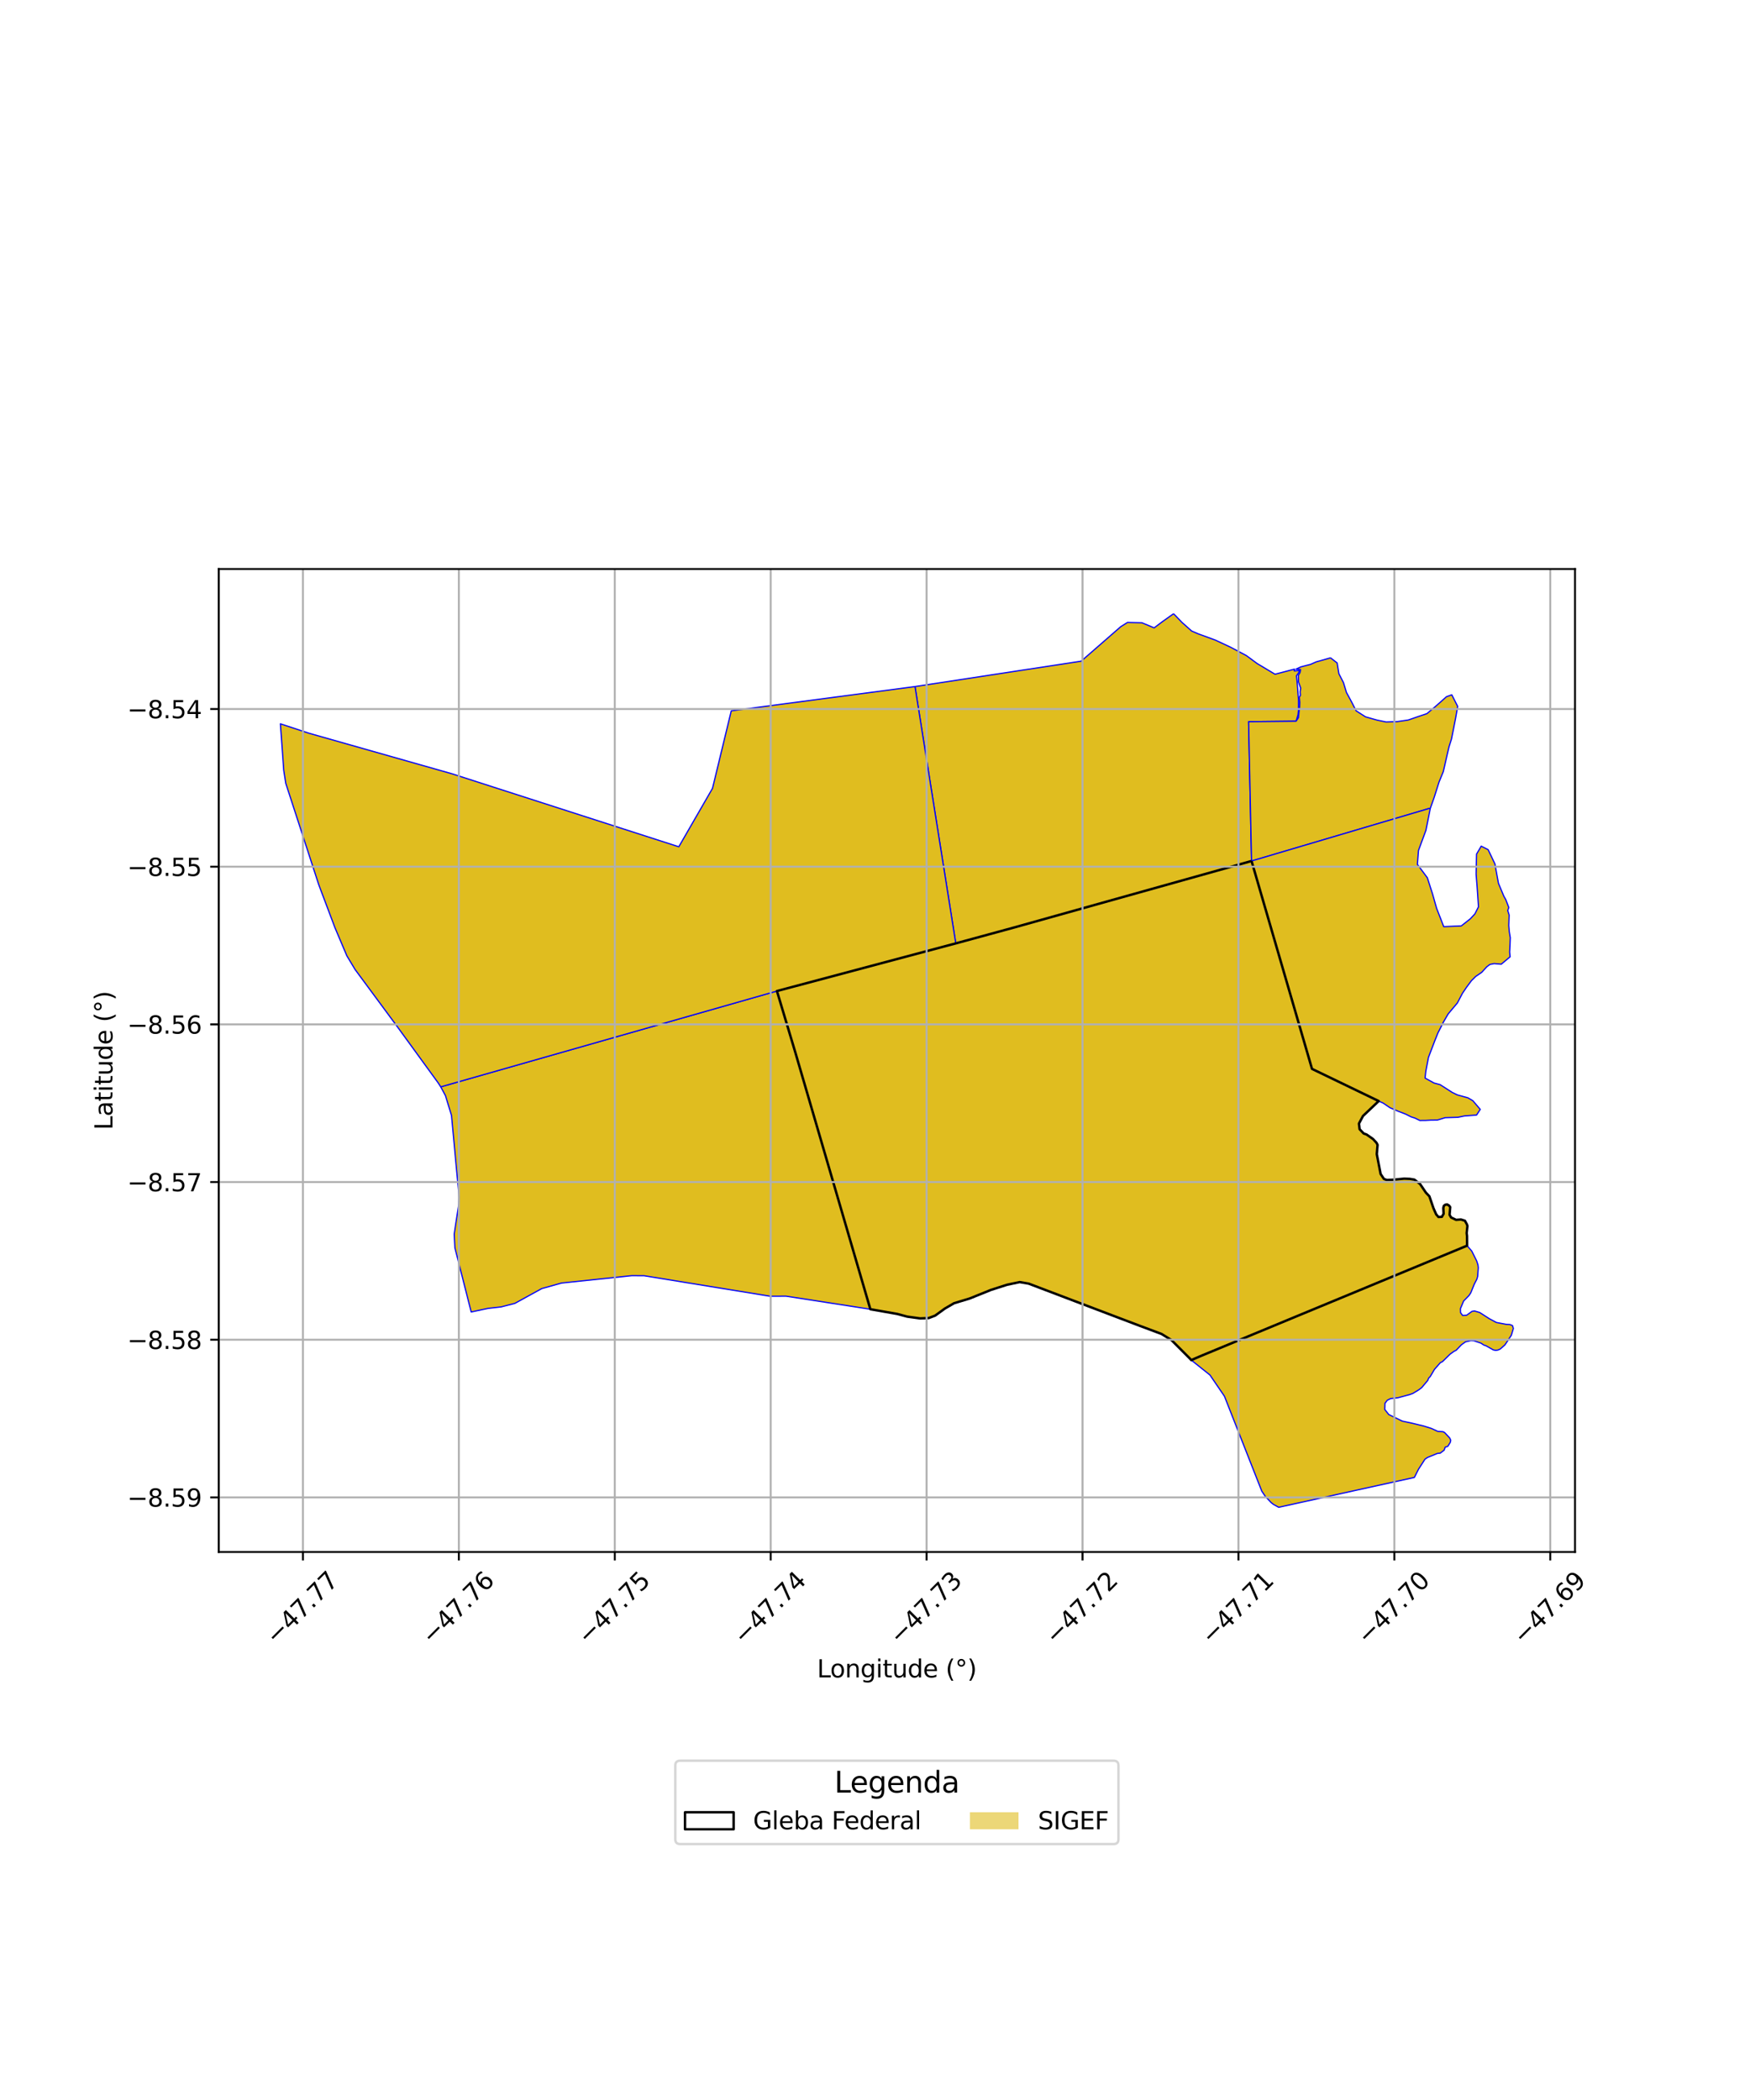 <?xml version="1.0" encoding="utf-8" standalone="no"?>
<!DOCTYPE svg PUBLIC "-//W3C//DTD SVG 1.1//EN"
  "http://www.w3.org/Graphics/SVG/1.1/DTD/svg11.dtd">
<svg xmlns:xlink="http://www.w3.org/1999/xlink" width="720pt" height="864pt" viewBox="0 0 720 864" xmlns="http://www.w3.org/2000/svg" version="1.1">
 <defs>
  <style type="text/css">*{stroke-linejoin: round; stroke-linecap: butt}</style>
 </defs>
 <g id="figure_1">
  <g id="patch_1">
   <path d="M 0 864 
L 720 864 
L 720 0 
L 0 0 
z
" style="fill: #ffffff"/>
  </g>
  <g id="axes_1">
   <g id="patch_2">
    <path d="M 90 638.525 
L 648 638.525 
L 648 234.115 
L 90 234.115 
z
" style="fill: #ffffff"/>
   </g>
   <g id="PatchCollection_1">
    <path d="M 514.921 354.244 
L 539.797 439.774 
L 567.243 453.013 
L 560.784 459.138 
L 559.11 462.272 
L 559.376 464.574 
L 561.073 466.362 
L 562.207 466.742 
L 564.901 468.626 
L 566.321 470.165 
L 566.777 471.033 
L 566.448 474.829 
L 568.025 483.003 
L 569.371 485.026 
L 570.505 485.464 
L 572.788 485.398 
L 577.748 484.935 
L 580.061 485.026 
L 581.913 485.332 
L 584.248 487.123 
L 586.644 490.669 
L 588.089 492.19 
L 589.781 497.123 
L 590.886 499.618 
L 591.821 500.702 
L 593.229 500.631 
L 593.94 499.387 
L 593.829 496.985 
L 594.034 496.129 
L 594.594 495.679 
L 595.384 495.532 
L 596.195 496.019 
L 596.659 496.635 
L 596.4 499.814 
L 597.016 500.89 
L 599.072 501.877 
L 601.087 501.733 
L 602.695 502.235 
L 603.542 503.749 
L 603.735 504.421 
L 603.43 507.345 
L 603.57 508.478 
L 603.604 512.498 
L 494.476 557.712 
L 490.116 559.586 
L 489.555 558.948 
L 481.978 551.355 
L 477.904 548.837 
L 468.778 545.421 
L 417.874 435.212 
L 417.238 381.594 
L 514.921 354.244 
" clip-path="url(#p3d7a669d57)" style="fill: #e0bd1f; stroke: #0000ff; stroke-width: 0.5"/>
    <path d="M 319.652 407.738 
L 327.269 433.159 
L 358.088 538.654 
L 323.406 533.284 
L 316.783 533.302 
L 265.006 524.878 
L 259.916 524.848 
L 231.062 527.877 
L 222.907 530.162 
L 211.822 536.249 
L 206.177 537.704 
L 200.859 538.296 
L 193.86 539.788 
L 187.151 513.36 
L 186.863 507.779 
L 188.7 495.701 
L 188.901 492.731 
L 185.76 458.925 
L 183.267 450.772 
L 181.333 447.165 
L 319.652 407.738 
" clip-path="url(#p3d7a669d57)" style="fill: #e0bd1f; stroke: #0000ff; stroke-width: 0.5"/>
    <path d="M 482.843 252.497 
L 486.32 256.092 
L 490.282 259.615 
L 492.859 260.731 
L 500.063 263.367 
L 506.222 266.241 
L 512.788 269.726 
L 517.255 273.017 
L 524.584 277.394 
L 532.615 275.296 
L 532.49 276.053 
L 534.11 275.938 
L 534.767 275.743 
L 534.301 276.738 
L 533.392 278.057 
L 533.72 281.225 
L 534.222 287.688 
L 534.235 292.172 
L 534.035 294.069 
L 533.244 296.727 
L 513.711 296.943 
L 514.921 354.244 
L 417.238 381.594 
L 393.234 388.135 
L 376.448 282.472 
L 444.819 272.027 
L 461.133 257.81 
L 463.878 256.089 
L 469.807 256.22 
L 474.851 258.312 
L 478.374 255.673 
L 482.843 252.497 
" clip-path="url(#p3d7a669d57)" style="fill: #e0bd1f; stroke: #0000ff; stroke-width: 0.5"/>
    <path d="M 547.417 270.652 
L 550.144 272.763 
L 550.858 277.194 
L 552.722 280.804 
L 553.974 284.906 
L 556.102 288.827 
L 557.943 292.442 
L 561.818 294.931 
L 566.59 296.278 
L 570.278 297.047 
L 574.87 296.898 
L 579.391 296.229 
L 583.744 294.728 
L 587.074 293.606 
L 590.392 290.822 
L 592.624 288.874 
L 595.082 286.667 
L 597.304 285.865 
L 599.727 290.63 
L 598.874 295.524 
L 597.182 304.082 
L 596.161 307.268 
L 594.999 312.312 
L 593.819 317.464 
L 592.058 321.766 
L 590.11 327.928 
L 588.456 332.623 
L 587.907 332.652 
L 514.921 354.244 
L 513.711 296.943 
L 533.244 296.727 
L 534.247 295.208 
L 534.43 293.027 
L 534.681 291.206 
L 534.763 288.953 
L 534.565 286.889 
L 535.027 286.087 
L 534.905 284.66 
L 535.141 283.116 
L 534.211 280.528 
L 534.195 278.982 
L 534.166 277.864 
L 534.889 276.671 
L 535.082 275.466 
L 533.205 275.296 
L 535.168 274.387 
L 539.207 273.334 
L 541.504 272.317 
L 547.417 270.652 
" clip-path="url(#p3d7a669d57)" style="fill: #e0bd1f; stroke: #0000ff; stroke-width: 0.5"/>
    <path d="M 603.604 512.498 
L 605.541 514.752 
L 607.557 518.803 
L 608.074 520.435 
L 608.203 521.584 
L 607.946 525.166 
L 607.626 526.282 
L 606.548 528.375 
L 605.135 531.87 
L 604.396 533.006 
L 602.186 535.265 
L 600.866 538.39 
L 600.906 540.057 
L 601.767 541.23 
L 603.408 541.123 
L 605.614 539.536 
L 606.642 539.365 
L 608.773 539.993 
L 612.778 542.564 
L 615.653 544.106 
L 619.705 544.864 
L 621.224 544.955 
L 622.281 545.374 
L 622.636 546.569 
L 621.804 549.374 
L 619.189 553.308 
L 617.258 555.022 
L 616.308 555.446 
L 615.394 555.581 
L 614.418 555.403 
L 611.35 553.674 
L 610.455 553.379 
L 609.34 552.628 
L 606.45 551.646 
L 605.24 551.55 
L 602.967 552.065 
L 601.265 553.285 
L 599.115 555.536 
L 598.252 555.961 
L 596.636 557.111 
L 593.491 560.196 
L 592.579 560.667 
L 590.164 563.424 
L 588.419 566.384 
L 587.788 566.993 
L 587.413 567.946 
L 584.963 570.868 
L 583.857 571.739 
L 581.326 573.279 
L 580.131 573.73 
L 575.228 575.063 
L 572.152 575.417 
L 570.774 576.101 
L 569.816 577.345 
L 569.744 579.908 
L 571.385 581.99 
L 576.945 584.687 
L 581.09 585.57 
L 585.695 586.692 
L 588.955 587.705 
L 591.529 588.907 
L 593.72 589.056 
L 594.355 589.391 
L 596.481 591.662 
L 596.87 592.568 
L 596.701 593.4 
L 595.674 595.062 
L 594.584 595.414 
L 594.16 596.637 
L 592.565 597.861 
L 591.376 597.984 
L 587.312 599.648 
L 586.271 600.358 
L 583.619 604.477 
L 581.909 607.864 
L 526.097 620.143 
L 523.958 618.97 
L 522.989 618.213 
L 520.553 615.634 
L 519.129 613.484 
L 503.765 574.446 
L 497.815 565.727 
L 490.116 559.586 
L 494.476 557.712 
L 603.604 512.498 
" clip-path="url(#p3d7a669d57)" style="fill: #e0bd1f; stroke: #0000ff; stroke-width: 0.5"/>
    <path d="M 376.448 282.472 
L 393.234 388.135 
L 319.652 407.738 
L 181.333 447.165 
L 180.275 445.535 
L 163.419 422.351 
L 146.112 398.915 
L 142.709 393.258 
L 137.805 381.682 
L 131.165 364.053 
L 117.57 322.288 
L 116.731 316.865 
L 115.364 297.794 
L 127.046 301.648 
L 186.085 318.391 
L 279.278 348.385 
L 293.145 324.343 
L 300.866 292.449 
L 376.448 282.472 
" clip-path="url(#p3d7a669d57)" style="fill: #e0bd1f; stroke: #0000ff; stroke-width: 0.5"/>
    <path d="M 417.238 381.594 
L 417.874 435.212 
L 468.778 545.421 
L 423.229 528.124 
L 419.523 527.49 
L 414.327 528.587 
L 407.728 530.698 
L 398.915 534.253 
L 392.533 536.18 
L 388.768 538.367 
L 384.742 541.282 
L 382.085 542.293 
L 378.569 542.43 
L 373.238 541.696 
L 369.194 540.606 
L 358.088 538.654 
L 327.269 433.159 
L 319.652 407.738 
L 393.234 388.135 
L 417.238 381.594 
" clip-path="url(#p3d7a669d57)" style="fill: #e0bd1f; stroke: #0000ff; stroke-width: 0.5"/>
    <path d="M 514.921 354.244 
L 539.797 439.774 
L 567.243 453.013 
L 560.784 459.138 
L 559.11 462.272 
L 559.376 464.574 
L 561.073 466.362 
L 562.207 466.742 
L 564.901 468.626 
L 566.321 470.165 
L 566.777 471.033 
L 566.448 474.829 
L 568.025 483.003 
L 569.371 485.026 
L 570.505 485.464 
L 572.788 485.398 
L 577.748 484.935 
L 580.061 485.026 
L 581.913 485.332 
L 584.248 487.123 
L 586.644 490.669 
L 588.089 492.19 
L 589.781 497.123 
L 590.886 499.618 
L 591.821 500.702 
L 593.229 500.631 
L 593.94 499.387 
L 593.829 496.985 
L 594.034 496.129 
L 594.594 495.679 
L 595.384 495.532 
L 596.195 496.019 
L 596.659 496.635 
L 596.4 499.814 
L 597.016 500.89 
L 599.072 501.877 
L 601.087 501.733 
L 602.695 502.235 
L 603.542 503.749 
L 603.735 504.421 
L 603.43 507.345 
L 603.57 508.478 
L 603.604 512.498 
L 494.476 557.712 
L 490.116 559.586 
L 489.555 558.948 
L 481.978 551.355 
L 477.904 548.837 
L 468.778 545.421 
L 423.229 528.124 
L 419.523 527.49 
L 414.327 528.587 
L 407.728 530.698 
L 398.915 534.253 
L 392.533 536.18 
L 388.768 538.367 
L 384.742 541.282 
L 382.085 542.293 
L 378.569 542.43 
L 373.238 541.696 
L 369.194 540.606 
L 358.088 538.654 
L 327.269 433.159 
L 319.652 407.738 
L 393.234 388.135 
L 417.238 381.594 
L 514.921 354.244 
" clip-path="url(#p3d7a669d57)" style="fill: #e0bd1f; stroke: #0000ff; stroke-width: 0.5"/>
    <path d="M 588.456 332.623 
L 586.678 341.584 
L 583.607 349.897 
L 583.164 355.642 
L 587.25 361.132 
L 589.384 367.787 
L 591.065 373.712 
L 594.003 381.257 
L 601.214 380.943 
L 604.897 378.049 
L 606.806 376.017 
L 608.283 373.105 
L 607.736 365.066 
L 607.312 359.637 
L 607.499 351.391 
L 609.416 348.138 
L 612.271 349.581 
L 615.038 355.416 
L 616.515 363.435 
L 618.728 368.724 
L 619.52 370.122 
L 620.767 373.378 
L 620.323 374.615 
L 620.909 376.491 
L 620.753 380.756 
L 620.965 383.259 
L 621.383 385.785 
L 621.269 388.935 
L 621.116 391.726 
L 621.316 393.647 
L 617.649 396.711 
L 614.733 396.453 
L 612.96 396.819 
L 611.695 397.777 
L 609.637 400.037 
L 607.139 401.749 
L 605.386 403.484 
L 603.345 406.229 
L 601.702 408.658 
L 599.607 412.649 
L 595.842 417.122 
L 593.946 420.371 
L 591.576 425.045 
L 590.329 428.172 
L 588.483 433.01 
L 587.707 435.057 
L 586.622 440.804 
L 586.323 443.555 
L 590.017 445.593 
L 592.494 446.246 
L 597.469 449.44 
L 599.591 450.482 
L 603.942 451.668 
L 605.979 452.871 
L 609.019 456.43 
L 607.508 458.764 
L 602.502 459.148 
L 599.846 459.687 
L 596.888 459.779 
L 594.586 459.849 
L 591.35 460.836 
L 588.728 460.858 
L 586.506 460.988 
L 584.167 461.007 
L 582.151 460.015 
L 580.567 459.512 
L 578.297 458.368 
L 575.077 457.131 
L 571.898 455.762 
L 569.049 453.841 
L 567.243 453.013 
L 539.797 439.774 
L 514.921 354.244 
L 587.907 332.652 
L 588.456 332.623 
" clip-path="url(#p3d7a669d57)" style="fill: #e0bd1f; stroke: #0000ff; stroke-width: 0.5"/>
   </g>
   <g id="PatchCollection_2">
    <path d="M 514.921 354.244 
L 539.797 439.774 
L 567.243 453.013 
L 560.784 459.138 
L 559.11 462.272 
L 559.376 464.574 
L 561.073 466.362 
L 562.207 466.742 
L 564.901 468.626 
L 566.321 470.165 
L 566.777 471.033 
L 566.448 474.829 
L 568.025 483.003 
L 569.371 485.026 
L 570.505 485.464 
L 572.788 485.398 
L 577.748 484.935 
L 580.061 485.026 
L 581.913 485.332 
L 584.248 487.123 
L 586.644 490.669 
L 588.089 492.19 
L 589.781 497.123 
L 590.886 499.618 
L 591.821 500.702 
L 593.229 500.631 
L 593.94 499.387 
L 593.829 496.985 
L 594.034 496.129 
L 594.594 495.679 
L 595.384 495.532 
L 596.195 496.019 
L 596.659 496.635 
L 596.4 499.814 
L 597.016 500.89 
L 599.072 501.877 
L 601.087 501.733 
L 602.695 502.235 
L 603.542 503.749 
L 603.735 504.421 
L 603.43 507.345 
L 603.57 508.478 
L 603.604 512.498 
L 494.476 557.712 
L 490.116 559.586 
L 489.555 558.948 
L 481.978 551.355 
L 477.904 548.837 
L 468.778 545.421 
L 423.229 528.124 
L 419.523 527.49 
L 414.327 528.587 
L 407.728 530.698 
L 398.915 534.253 
L 392.533 536.18 
L 388.768 538.367 
L 384.742 541.282 
L 382.085 542.293 
L 378.569 542.43 
L 373.238 541.696 
L 369.194 540.606 
L 358.088 538.654 
L 327.269 433.159 
L 319.652 407.738 
L 393.234 388.135 
L 417.238 381.594 
L 514.921 354.244 
" clip-path="url(#p3d7a669d57)" style="fill: none; stroke: #000000"/>
   </g>
   <g id="matplotlib.axis_1">
    <g id="xtick_1">
     <g id="line2d_1">
      <path d="M 124.642 638.525 
L 124.642 234.115 
" clip-path="url(#p3d7a669d57)" style="fill: none; stroke: #b0b0b0; stroke-width: 0.8; stroke-linecap: square"/>
     </g>
     <g id="line2d_2">
      <defs>
       <path id="m58a2850eb3" d="M 0 0 
L 0 3.5 
" style="stroke: #000000; stroke-width: 0.8"/>
      </defs>
      <g>
       <use xlink:href="#m58a2850eb3" x="124.642" y="638.525" style="stroke: #000000; stroke-width: 0.8"/>
      </g>
     </g>
     <g id="text_1">
      <!-- −47.77 -->
      <g transform="translate(113.509 677.066) rotate(-45) scale(0.1 -0.1)">
       <defs>
        <path id="DejaVuSans-2212" d="M 678 2272 
L 4684 2272 
L 4684 1741 
L 678 1741 
L 678 2272 
z
" transform="scale(0.016)"/>
        <path id="DejaVuSans-34" d="M 2419 4116 
L 825 1625 
L 2419 1625 
L 2419 4116 
z
M 2253 4666 
L 3047 4666 
L 3047 1625 
L 3713 1625 
L 3713 1100 
L 3047 1100 
L 3047 0 
L 2419 0 
L 2419 1100 
L 313 1100 
L 313 1709 
L 2253 4666 
z
" transform="scale(0.016)"/>
        <path id="DejaVuSans-37" d="M 525 4666 
L 3525 4666 
L 3525 4397 
L 1831 0 
L 1172 0 
L 2766 4134 
L 525 4134 
L 525 4666 
z
" transform="scale(0.016)"/>
        <path id="DejaVuSans-2e" d="M 684 794 
L 1344 794 
L 1344 0 
L 684 0 
L 684 794 
z
" transform="scale(0.016)"/>
       </defs>
       <use xlink:href="#DejaVuSans-2212"/>
       <use xlink:href="#DejaVuSans-34" transform="translate(83.789 0)"/>
       <use xlink:href="#DejaVuSans-37" transform="translate(147.412 0)"/>
       <use xlink:href="#DejaVuSans-2e" transform="translate(211.035 0)"/>
       <use xlink:href="#DejaVuSans-37" transform="translate(242.822 0)"/>
       <use xlink:href="#DejaVuSans-37" transform="translate(306.445 0)"/>
      </g>
     </g>
    </g>
    <g id="xtick_2">
     <g id="line2d_3">
      <path d="M 188.79 638.525 
L 188.79 234.115 
" clip-path="url(#p3d7a669d57)" style="fill: none; stroke: #b0b0b0; stroke-width: 0.8; stroke-linecap: square"/>
     </g>
     <g id="line2d_4">
      <g>
       <use xlink:href="#m58a2850eb3" x="188.79" y="638.525" style="stroke: #000000; stroke-width: 0.8"/>
      </g>
     </g>
     <g id="text_2">
      <!-- −47.76 -->
      <g transform="translate(177.657 677.066) rotate(-45) scale(0.1 -0.1)">
       <defs>
        <path id="DejaVuSans-36" d="M 2113 2584 
Q 1688 2584 1439 2293 
Q 1191 2003 1191 1497 
Q 1191 994 1439 701 
Q 1688 409 2113 409 
Q 2538 409 2786 701 
Q 3034 994 3034 1497 
Q 3034 2003 2786 2293 
Q 2538 2584 2113 2584 
z
M 3366 4563 
L 3366 3988 
Q 3128 4100 2886 4159 
Q 2644 4219 2406 4219 
Q 1781 4219 1451 3797 
Q 1122 3375 1075 2522 
Q 1259 2794 1537 2939 
Q 1816 3084 2150 3084 
Q 2853 3084 3261 2657 
Q 3669 2231 3669 1497 
Q 3669 778 3244 343 
Q 2819 -91 2113 -91 
Q 1303 -91 875 529 
Q 447 1150 447 2328 
Q 447 3434 972 4092 
Q 1497 4750 2381 4750 
Q 2619 4750 2861 4703 
Q 3103 4656 3366 4563 
z
" transform="scale(0.016)"/>
       </defs>
       <use xlink:href="#DejaVuSans-2212"/>
       <use xlink:href="#DejaVuSans-34" transform="translate(83.789 0)"/>
       <use xlink:href="#DejaVuSans-37" transform="translate(147.412 0)"/>
       <use xlink:href="#DejaVuSans-2e" transform="translate(211.035 0)"/>
       <use xlink:href="#DejaVuSans-37" transform="translate(242.822 0)"/>
       <use xlink:href="#DejaVuSans-36" transform="translate(306.445 0)"/>
      </g>
     </g>
    </g>
    <g id="xtick_3">
     <g id="line2d_5">
      <path d="M 252.938 638.525 
L 252.938 234.115 
" clip-path="url(#p3d7a669d57)" style="fill: none; stroke: #b0b0b0; stroke-width: 0.8; stroke-linecap: square"/>
     </g>
     <g id="line2d_6">
      <g>
       <use xlink:href="#m58a2850eb3" x="252.938" y="638.525" style="stroke: #000000; stroke-width: 0.8"/>
      </g>
     </g>
     <g id="text_3">
      <!-- −47.75 -->
      <g transform="translate(241.805 677.066) rotate(-45) scale(0.1 -0.1)">
       <defs>
        <path id="DejaVuSans-35" d="M 691 4666 
L 3169 4666 
L 3169 4134 
L 1269 4134 
L 1269 2991 
Q 1406 3038 1543 3061 
Q 1681 3084 1819 3084 
Q 2600 3084 3056 2656 
Q 3513 2228 3513 1497 
Q 3513 744 3044 326 
Q 2575 -91 1722 -91 
Q 1428 -91 1123 -41 
Q 819 9 494 109 
L 494 744 
Q 775 591 1075 516 
Q 1375 441 1709 441 
Q 2250 441 2565 725 
Q 2881 1009 2881 1497 
Q 2881 1984 2565 2268 
Q 2250 2553 1709 2553 
Q 1456 2553 1204 2497 
Q 953 2441 691 2322 
L 691 4666 
z
" transform="scale(0.016)"/>
       </defs>
       <use xlink:href="#DejaVuSans-2212"/>
       <use xlink:href="#DejaVuSans-34" transform="translate(83.789 0)"/>
       <use xlink:href="#DejaVuSans-37" transform="translate(147.412 0)"/>
       <use xlink:href="#DejaVuSans-2e" transform="translate(211.035 0)"/>
       <use xlink:href="#DejaVuSans-37" transform="translate(242.822 0)"/>
       <use xlink:href="#DejaVuSans-35" transform="translate(306.445 0)"/>
      </g>
     </g>
    </g>
    <g id="xtick_4">
     <g id="line2d_7">
      <path d="M 317.086 638.525 
L 317.086 234.115 
" clip-path="url(#p3d7a669d57)" style="fill: none; stroke: #b0b0b0; stroke-width: 0.8; stroke-linecap: square"/>
     </g>
     <g id="line2d_8">
      <g>
       <use xlink:href="#m58a2850eb3" x="317.086" y="638.525" style="stroke: #000000; stroke-width: 0.8"/>
      </g>
     </g>
     <g id="text_4">
      <!-- −47.74 -->
      <g transform="translate(305.953 677.066) rotate(-45) scale(0.1 -0.1)">
       <use xlink:href="#DejaVuSans-2212"/>
       <use xlink:href="#DejaVuSans-34" transform="translate(83.789 0)"/>
       <use xlink:href="#DejaVuSans-37" transform="translate(147.412 0)"/>
       <use xlink:href="#DejaVuSans-2e" transform="translate(211.035 0)"/>
       <use xlink:href="#DejaVuSans-37" transform="translate(242.822 0)"/>
       <use xlink:href="#DejaVuSans-34" transform="translate(306.445 0)"/>
      </g>
     </g>
    </g>
    <g id="xtick_5">
     <g id="line2d_9">
      <path d="M 381.234 638.525 
L 381.234 234.115 
" clip-path="url(#p3d7a669d57)" style="fill: none; stroke: #b0b0b0; stroke-width: 0.8; stroke-linecap: square"/>
     </g>
     <g id="line2d_10">
      <g>
       <use xlink:href="#m58a2850eb3" x="381.234" y="638.525" style="stroke: #000000; stroke-width: 0.8"/>
      </g>
     </g>
     <g id="text_5">
      <!-- −47.73 -->
      <g transform="translate(370.101 677.066) rotate(-45) scale(0.1 -0.1)">
       <defs>
        <path id="DejaVuSans-33" d="M 2597 2516 
Q 3050 2419 3304 2112 
Q 3559 1806 3559 1356 
Q 3559 666 3084 287 
Q 2609 -91 1734 -91 
Q 1441 -91 1130 -33 
Q 819 25 488 141 
L 488 750 
Q 750 597 1062 519 
Q 1375 441 1716 441 
Q 2309 441 2620 675 
Q 2931 909 2931 1356 
Q 2931 1769 2642 2001 
Q 2353 2234 1838 2234 
L 1294 2234 
L 1294 2753 
L 1863 2753 
Q 2328 2753 2575 2939 
Q 2822 3125 2822 3475 
Q 2822 3834 2567 4026 
Q 2313 4219 1838 4219 
Q 1578 4219 1281 4162 
Q 984 4106 628 3988 
L 628 4550 
Q 988 4650 1302 4700 
Q 1616 4750 1894 4750 
Q 2613 4750 3031 4423 
Q 3450 4097 3450 3541 
Q 3450 3153 3228 2886 
Q 3006 2619 2597 2516 
z
" transform="scale(0.016)"/>
       </defs>
       <use xlink:href="#DejaVuSans-2212"/>
       <use xlink:href="#DejaVuSans-34" transform="translate(83.789 0)"/>
       <use xlink:href="#DejaVuSans-37" transform="translate(147.412 0)"/>
       <use xlink:href="#DejaVuSans-2e" transform="translate(211.035 0)"/>
       <use xlink:href="#DejaVuSans-37" transform="translate(242.822 0)"/>
       <use xlink:href="#DejaVuSans-33" transform="translate(306.445 0)"/>
      </g>
     </g>
    </g>
    <g id="xtick_6">
     <g id="line2d_11">
      <path d="M 445.382 638.525 
L 445.382 234.115 
" clip-path="url(#p3d7a669d57)" style="fill: none; stroke: #b0b0b0; stroke-width: 0.8; stroke-linecap: square"/>
     </g>
     <g id="line2d_12">
      <g>
       <use xlink:href="#m58a2850eb3" x="445.382" y="638.525" style="stroke: #000000; stroke-width: 0.8"/>
      </g>
     </g>
     <g id="text_6">
      <!-- −47.72 -->
      <g transform="translate(434.249 677.066) rotate(-45) scale(0.1 -0.1)">
       <defs>
        <path id="DejaVuSans-32" d="M 1228 531 
L 3431 531 
L 3431 0 
L 469 0 
L 469 531 
Q 828 903 1448 1529 
Q 2069 2156 2228 2338 
Q 2531 2678 2651 2914 
Q 2772 3150 2772 3378 
Q 2772 3750 2511 3984 
Q 2250 4219 1831 4219 
Q 1534 4219 1204 4116 
Q 875 4013 500 3803 
L 500 4441 
Q 881 4594 1212 4672 
Q 1544 4750 1819 4750 
Q 2544 4750 2975 4387 
Q 3406 4025 3406 3419 
Q 3406 3131 3298 2873 
Q 3191 2616 2906 2266 
Q 2828 2175 2409 1742 
Q 1991 1309 1228 531 
z
" transform="scale(0.016)"/>
       </defs>
       <use xlink:href="#DejaVuSans-2212"/>
       <use xlink:href="#DejaVuSans-34" transform="translate(83.789 0)"/>
       <use xlink:href="#DejaVuSans-37" transform="translate(147.412 0)"/>
       <use xlink:href="#DejaVuSans-2e" transform="translate(211.035 0)"/>
       <use xlink:href="#DejaVuSans-37" transform="translate(242.822 0)"/>
       <use xlink:href="#DejaVuSans-32" transform="translate(306.445 0)"/>
      </g>
     </g>
    </g>
    <g id="xtick_7">
     <g id="line2d_13">
      <path d="M 509.531 638.525 
L 509.531 234.115 
" clip-path="url(#p3d7a669d57)" style="fill: none; stroke: #b0b0b0; stroke-width: 0.8; stroke-linecap: square"/>
     </g>
     <g id="line2d_14">
      <g>
       <use xlink:href="#m58a2850eb3" x="509.531" y="638.525" style="stroke: #000000; stroke-width: 0.8"/>
      </g>
     </g>
     <g id="text_7">
      <!-- −47.71 -->
      <g transform="translate(498.397 677.066) rotate(-45) scale(0.1 -0.1)">
       <defs>
        <path id="DejaVuSans-31" d="M 794 531 
L 1825 531 
L 1825 4091 
L 703 3866 
L 703 4441 
L 1819 4666 
L 2450 4666 
L 2450 531 
L 3481 531 
L 3481 0 
L 794 0 
L 794 531 
z
" transform="scale(0.016)"/>
       </defs>
       <use xlink:href="#DejaVuSans-2212"/>
       <use xlink:href="#DejaVuSans-34" transform="translate(83.789 0)"/>
       <use xlink:href="#DejaVuSans-37" transform="translate(147.412 0)"/>
       <use xlink:href="#DejaVuSans-2e" transform="translate(211.035 0)"/>
       <use xlink:href="#DejaVuSans-37" transform="translate(242.822 0)"/>
       <use xlink:href="#DejaVuSans-31" transform="translate(306.445 0)"/>
      </g>
     </g>
    </g>
    <g id="xtick_8">
     <g id="line2d_15">
      <path d="M 573.679 638.525 
L 573.679 234.115 
" clip-path="url(#p3d7a669d57)" style="fill: none; stroke: #b0b0b0; stroke-width: 0.8; stroke-linecap: square"/>
     </g>
     <g id="line2d_16">
      <g>
       <use xlink:href="#m58a2850eb3" x="573.679" y="638.525" style="stroke: #000000; stroke-width: 0.8"/>
      </g>
     </g>
     <g id="text_8">
      <!-- −47.70 -->
      <g transform="translate(562.546 677.066) rotate(-45) scale(0.1 -0.1)">
       <defs>
        <path id="DejaVuSans-30" d="M 2034 4250 
Q 1547 4250 1301 3770 
Q 1056 3291 1056 2328 
Q 1056 1369 1301 889 
Q 1547 409 2034 409 
Q 2525 409 2770 889 
Q 3016 1369 3016 2328 
Q 3016 3291 2770 3770 
Q 2525 4250 2034 4250 
z
M 2034 4750 
Q 2819 4750 3233 4129 
Q 3647 3509 3647 2328 
Q 3647 1150 3233 529 
Q 2819 -91 2034 -91 
Q 1250 -91 836 529 
Q 422 1150 422 2328 
Q 422 3509 836 4129 
Q 1250 4750 2034 4750 
z
" transform="scale(0.016)"/>
       </defs>
       <use xlink:href="#DejaVuSans-2212"/>
       <use xlink:href="#DejaVuSans-34" transform="translate(83.789 0)"/>
       <use xlink:href="#DejaVuSans-37" transform="translate(147.412 0)"/>
       <use xlink:href="#DejaVuSans-2e" transform="translate(211.035 0)"/>
       <use xlink:href="#DejaVuSans-37" transform="translate(242.822 0)"/>
       <use xlink:href="#DejaVuSans-30" transform="translate(306.445 0)"/>
      </g>
     </g>
    </g>
    <g id="xtick_9">
     <g id="line2d_17">
      <path d="M 637.827 638.525 
L 637.827 234.115 
" clip-path="url(#p3d7a669d57)" style="fill: none; stroke: #b0b0b0; stroke-width: 0.8; stroke-linecap: square"/>
     </g>
     <g id="line2d_18">
      <g>
       <use xlink:href="#m58a2850eb3" x="637.827" y="638.525" style="stroke: #000000; stroke-width: 0.8"/>
      </g>
     </g>
     <g id="text_9">
      <!-- −47.69 -->
      <g transform="translate(626.694 677.066) rotate(-45) scale(0.1 -0.1)">
       <defs>
        <path id="DejaVuSans-39" d="M 703 97 
L 703 672 
Q 941 559 1184 500 
Q 1428 441 1663 441 
Q 2288 441 2617 861 
Q 2947 1281 2994 2138 
Q 2813 1869 2534 1725 
Q 2256 1581 1919 1581 
Q 1219 1581 811 2004 
Q 403 2428 403 3163 
Q 403 3881 828 4315 
Q 1253 4750 1959 4750 
Q 2769 4750 3195 4129 
Q 3622 3509 3622 2328 
Q 3622 1225 3098 567 
Q 2575 -91 1691 -91 
Q 1453 -91 1209 -44 
Q 966 3 703 97 
z
M 1959 2075 
Q 2384 2075 2632 2365 
Q 2881 2656 2881 3163 
Q 2881 3666 2632 3958 
Q 2384 4250 1959 4250 
Q 1534 4250 1286 3958 
Q 1038 3666 1038 3163 
Q 1038 2656 1286 2365 
Q 1534 2075 1959 2075 
z
" transform="scale(0.016)"/>
       </defs>
       <use xlink:href="#DejaVuSans-2212"/>
       <use xlink:href="#DejaVuSans-34" transform="translate(83.789 0)"/>
       <use xlink:href="#DejaVuSans-37" transform="translate(147.412 0)"/>
       <use xlink:href="#DejaVuSans-2e" transform="translate(211.035 0)"/>
       <use xlink:href="#DejaVuSans-36" transform="translate(242.822 0)"/>
       <use xlink:href="#DejaVuSans-39" transform="translate(306.445 0)"/>
      </g>
     </g>
    </g>
    <g id="text_10">
     <!-- Longitude (°) -->
     <g transform="translate(336.14 690.135) scale(0.1 -0.1)">
      <defs>
       <path id="DejaVuSans-4c" d="M 628 4666 
L 1259 4666 
L 1259 531 
L 3531 531 
L 3531 0 
L 628 0 
L 628 4666 
z
" transform="scale(0.016)"/>
       <path id="DejaVuSans-6f" d="M 1959 3097 
Q 1497 3097 1228 2736 
Q 959 2375 959 1747 
Q 959 1119 1226 758 
Q 1494 397 1959 397 
Q 2419 397 2687 759 
Q 2956 1122 2956 1747 
Q 2956 2369 2687 2733 
Q 2419 3097 1959 3097 
z
M 1959 3584 
Q 2709 3584 3137 3096 
Q 3566 2609 3566 1747 
Q 3566 888 3137 398 
Q 2709 -91 1959 -91 
Q 1206 -91 779 398 
Q 353 888 353 1747 
Q 353 2609 779 3096 
Q 1206 3584 1959 3584 
z
" transform="scale(0.016)"/>
       <path id="DejaVuSans-6e" d="M 3513 2113 
L 3513 0 
L 2938 0 
L 2938 2094 
Q 2938 2591 2744 2837 
Q 2550 3084 2163 3084 
Q 1697 3084 1428 2787 
Q 1159 2491 1159 1978 
L 1159 0 
L 581 0 
L 581 3500 
L 1159 3500 
L 1159 2956 
Q 1366 3272 1645 3428 
Q 1925 3584 2291 3584 
Q 2894 3584 3203 3211 
Q 3513 2838 3513 2113 
z
" transform="scale(0.016)"/>
       <path id="DejaVuSans-67" d="M 2906 1791 
Q 2906 2416 2648 2759 
Q 2391 3103 1925 3103 
Q 1463 3103 1205 2759 
Q 947 2416 947 1791 
Q 947 1169 1205 825 
Q 1463 481 1925 481 
Q 2391 481 2648 825 
Q 2906 1169 2906 1791 
z
M 3481 434 
Q 3481 -459 3084 -895 
Q 2688 -1331 1869 -1331 
Q 1566 -1331 1297 -1286 
Q 1028 -1241 775 -1147 
L 775 -588 
Q 1028 -725 1275 -790 
Q 1522 -856 1778 -856 
Q 2344 -856 2625 -561 
Q 2906 -266 2906 331 
L 2906 616 
Q 2728 306 2450 153 
Q 2172 0 1784 0 
Q 1141 0 747 490 
Q 353 981 353 1791 
Q 353 2603 747 3093 
Q 1141 3584 1784 3584 
Q 2172 3584 2450 3431 
Q 2728 3278 2906 2969 
L 2906 3500 
L 3481 3500 
L 3481 434 
z
" transform="scale(0.016)"/>
       <path id="DejaVuSans-69" d="M 603 3500 
L 1178 3500 
L 1178 0 
L 603 0 
L 603 3500 
z
M 603 4863 
L 1178 4863 
L 1178 4134 
L 603 4134 
L 603 4863 
z
" transform="scale(0.016)"/>
       <path id="DejaVuSans-74" d="M 1172 4494 
L 1172 3500 
L 2356 3500 
L 2356 3053 
L 1172 3053 
L 1172 1153 
Q 1172 725 1289 603 
Q 1406 481 1766 481 
L 2356 481 
L 2356 0 
L 1766 0 
Q 1100 0 847 248 
Q 594 497 594 1153 
L 594 3053 
L 172 3053 
L 172 3500 
L 594 3500 
L 594 4494 
L 1172 4494 
z
" transform="scale(0.016)"/>
       <path id="DejaVuSans-75" d="M 544 1381 
L 544 3500 
L 1119 3500 
L 1119 1403 
Q 1119 906 1312 657 
Q 1506 409 1894 409 
Q 2359 409 2629 706 
Q 2900 1003 2900 1516 
L 2900 3500 
L 3475 3500 
L 3475 0 
L 2900 0 
L 2900 538 
Q 2691 219 2414 64 
Q 2138 -91 1772 -91 
Q 1169 -91 856 284 
Q 544 659 544 1381 
z
M 1991 3584 
L 1991 3584 
z
" transform="scale(0.016)"/>
       <path id="DejaVuSans-64" d="M 2906 2969 
L 2906 4863 
L 3481 4863 
L 3481 0 
L 2906 0 
L 2906 525 
Q 2725 213 2448 61 
Q 2172 -91 1784 -91 
Q 1150 -91 751 415 
Q 353 922 353 1747 
Q 353 2572 751 3078 
Q 1150 3584 1784 3584 
Q 2172 3584 2448 3432 
Q 2725 3281 2906 2969 
z
M 947 1747 
Q 947 1113 1208 752 
Q 1469 391 1925 391 
Q 2381 391 2643 752 
Q 2906 1113 2906 1747 
Q 2906 2381 2643 2742 
Q 2381 3103 1925 3103 
Q 1469 3103 1208 2742 
Q 947 2381 947 1747 
z
" transform="scale(0.016)"/>
       <path id="DejaVuSans-65" d="M 3597 1894 
L 3597 1613 
L 953 1613 
Q 991 1019 1311 708 
Q 1631 397 2203 397 
Q 2534 397 2845 478 
Q 3156 559 3463 722 
L 3463 178 
Q 3153 47 2828 -22 
Q 2503 -91 2169 -91 
Q 1331 -91 842 396 
Q 353 884 353 1716 
Q 353 2575 817 3079 
Q 1281 3584 2069 3584 
Q 2775 3584 3186 3129 
Q 3597 2675 3597 1894 
z
M 3022 2063 
Q 3016 2534 2758 2815 
Q 2500 3097 2075 3097 
Q 1594 3097 1305 2825 
Q 1016 2553 972 2059 
L 3022 2063 
z
" transform="scale(0.016)"/>
       <path id="DejaVuSans-20" transform="scale(0.016)"/>
       <path id="DejaVuSans-28" d="M 1984 4856 
Q 1566 4138 1362 3434 
Q 1159 2731 1159 2009 
Q 1159 1288 1364 580 
Q 1569 -128 1984 -844 
L 1484 -844 
Q 1016 -109 783 600 
Q 550 1309 550 2009 
Q 550 2706 781 3412 
Q 1013 4119 1484 4856 
L 1984 4856 
z
" transform="scale(0.016)"/>
       <path id="DejaVuSans-b0" d="M 1600 4347 
Q 1350 4347 1178 4173 
Q 1006 4000 1006 3750 
Q 1006 3503 1178 3333 
Q 1350 3163 1600 3163 
Q 1850 3163 2022 3333 
Q 2194 3503 2194 3750 
Q 2194 3997 2020 4172 
Q 1847 4347 1600 4347 
z
M 1600 4750 
Q 1800 4750 1984 4673 
Q 2169 4597 2303 4453 
Q 2447 4313 2519 4134 
Q 2591 3956 2591 3750 
Q 2591 3338 2302 3052 
Q 2013 2766 1594 2766 
Q 1172 2766 890 3047 
Q 609 3328 609 3750 
Q 609 4169 896 4459 
Q 1184 4750 1600 4750 
z
" transform="scale(0.016)"/>
       <path id="DejaVuSans-29" d="M 513 4856 
L 1013 4856 
Q 1481 4119 1714 3412 
Q 1947 2706 1947 2009 
Q 1947 1309 1714 600 
Q 1481 -109 1013 -844 
L 513 -844 
Q 928 -128 1133 580 
Q 1338 1288 1338 2009 
Q 1338 2731 1133 3434 
Q 928 4138 513 4856 
z
" transform="scale(0.016)"/>
      </defs>
      <use xlink:href="#DejaVuSans-4c"/>
      <use xlink:href="#DejaVuSans-6f" transform="translate(53.963 0)"/>
      <use xlink:href="#DejaVuSans-6e" transform="translate(115.145 0)"/>
      <use xlink:href="#DejaVuSans-67" transform="translate(178.523 0)"/>
      <use xlink:href="#DejaVuSans-69" transform="translate(242 0)"/>
      <use xlink:href="#DejaVuSans-74" transform="translate(269.783 0)"/>
      <use xlink:href="#DejaVuSans-75" transform="translate(308.992 0)"/>
      <use xlink:href="#DejaVuSans-64" transform="translate(372.371 0)"/>
      <use xlink:href="#DejaVuSans-65" transform="translate(435.848 0)"/>
      <use xlink:href="#DejaVuSans-20" transform="translate(497.371 0)"/>
      <use xlink:href="#DejaVuSans-28" transform="translate(529.158 0)"/>
      <use xlink:href="#DejaVuSans-b0" transform="translate(568.172 0)"/>
      <use xlink:href="#DejaVuSans-29" transform="translate(618.172 0)"/>
     </g>
    </g>
   </g>
   <g id="matplotlib.axis_2">
    <g id="ytick_1">
     <g id="line2d_19">
      <path d="M 90 616.074 
L 648 616.074 
" clip-path="url(#p3d7a669d57)" style="fill: none; stroke: #b0b0b0; stroke-width: 0.8; stroke-linecap: square"/>
     </g>
     <g id="line2d_20">
      <defs>
       <path id="m94c3219402" d="M 0 0 
L -3.5 0 
" style="stroke: #000000; stroke-width: 0.8"/>
      </defs>
      <g>
       <use xlink:href="#m94c3219402" x="90" y="616.074" style="stroke: #000000; stroke-width: 0.8"/>
      </g>
     </g>
     <g id="text_11">
      <!-- −8.59 -->
      <g transform="translate(52.355 619.873) scale(0.1 -0.1)">
       <defs>
        <path id="DejaVuSans-38" d="M 2034 2216 
Q 1584 2216 1326 1975 
Q 1069 1734 1069 1313 
Q 1069 891 1326 650 
Q 1584 409 2034 409 
Q 2484 409 2743 651 
Q 3003 894 3003 1313 
Q 3003 1734 2745 1975 
Q 2488 2216 2034 2216 
z
M 1403 2484 
Q 997 2584 770 2862 
Q 544 3141 544 3541 
Q 544 4100 942 4425 
Q 1341 4750 2034 4750 
Q 2731 4750 3128 4425 
Q 3525 4100 3525 3541 
Q 3525 3141 3298 2862 
Q 3072 2584 2669 2484 
Q 3125 2378 3379 2068 
Q 3634 1759 3634 1313 
Q 3634 634 3220 271 
Q 2806 -91 2034 -91 
Q 1263 -91 848 271 
Q 434 634 434 1313 
Q 434 1759 690 2068 
Q 947 2378 1403 2484 
z
M 1172 3481 
Q 1172 3119 1398 2916 
Q 1625 2713 2034 2713 
Q 2441 2713 2670 2916 
Q 2900 3119 2900 3481 
Q 2900 3844 2670 4047 
Q 2441 4250 2034 4250 
Q 1625 4250 1398 4047 
Q 1172 3844 1172 3481 
z
" transform="scale(0.016)"/>
       </defs>
       <use xlink:href="#DejaVuSans-2212"/>
       <use xlink:href="#DejaVuSans-38" transform="translate(83.789 0)"/>
       <use xlink:href="#DejaVuSans-2e" transform="translate(147.412 0)"/>
       <use xlink:href="#DejaVuSans-35" transform="translate(179.199 0)"/>
       <use xlink:href="#DejaVuSans-39" transform="translate(242.822 0)"/>
      </g>
     </g>
    </g>
    <g id="ytick_2">
     <g id="line2d_21">
      <path d="M 90 551.203 
L 648 551.203 
" clip-path="url(#p3d7a669d57)" style="fill: none; stroke: #b0b0b0; stroke-width: 0.8; stroke-linecap: square"/>
     </g>
     <g id="line2d_22">
      <g>
       <use xlink:href="#m94c3219402" x="90" y="551.203" style="stroke: #000000; stroke-width: 0.8"/>
      </g>
     </g>
     <g id="text_12">
      <!-- −8.58 -->
      <g transform="translate(52.355 555.002) scale(0.1 -0.1)">
       <use xlink:href="#DejaVuSans-2212"/>
       <use xlink:href="#DejaVuSans-38" transform="translate(83.789 0)"/>
       <use xlink:href="#DejaVuSans-2e" transform="translate(147.412 0)"/>
       <use xlink:href="#DejaVuSans-35" transform="translate(179.199 0)"/>
       <use xlink:href="#DejaVuSans-38" transform="translate(242.822 0)"/>
      </g>
     </g>
    </g>
    <g id="ytick_3">
     <g id="line2d_23">
      <path d="M 90 486.331 
L 648 486.331 
" clip-path="url(#p3d7a669d57)" style="fill: none; stroke: #b0b0b0; stroke-width: 0.8; stroke-linecap: square"/>
     </g>
     <g id="line2d_24">
      <g>
       <use xlink:href="#m94c3219402" x="90" y="486.331" style="stroke: #000000; stroke-width: 0.8"/>
      </g>
     </g>
     <g id="text_13">
      <!-- −8.57 -->
      <g transform="translate(52.355 490.13) scale(0.1 -0.1)">
       <use xlink:href="#DejaVuSans-2212"/>
       <use xlink:href="#DejaVuSans-38" transform="translate(83.789 0)"/>
       <use xlink:href="#DejaVuSans-2e" transform="translate(147.412 0)"/>
       <use xlink:href="#DejaVuSans-35" transform="translate(179.199 0)"/>
       <use xlink:href="#DejaVuSans-37" transform="translate(242.822 0)"/>
      </g>
     </g>
    </g>
    <g id="ytick_4">
     <g id="line2d_25">
      <path d="M 90 421.459 
L 648 421.459 
" clip-path="url(#p3d7a669d57)" style="fill: none; stroke: #b0b0b0; stroke-width: 0.8; stroke-linecap: square"/>
     </g>
     <g id="line2d_26">
      <g>
       <use xlink:href="#m94c3219402" x="90" y="421.459" style="stroke: #000000; stroke-width: 0.8"/>
      </g>
     </g>
     <g id="text_14">
      <!-- −8.56 -->
      <g transform="translate(52.355 425.258) scale(0.1 -0.1)">
       <use xlink:href="#DejaVuSans-2212"/>
       <use xlink:href="#DejaVuSans-38" transform="translate(83.789 0)"/>
       <use xlink:href="#DejaVuSans-2e" transform="translate(147.412 0)"/>
       <use xlink:href="#DejaVuSans-35" transform="translate(179.199 0)"/>
       <use xlink:href="#DejaVuSans-36" transform="translate(242.822 0)"/>
      </g>
     </g>
    </g>
    <g id="ytick_5">
     <g id="line2d_27">
      <path d="M 90 356.588 
L 648 356.588 
" clip-path="url(#p3d7a669d57)" style="fill: none; stroke: #b0b0b0; stroke-width: 0.8; stroke-linecap: square"/>
     </g>
     <g id="line2d_28">
      <g>
       <use xlink:href="#m94c3219402" x="90" y="356.588" style="stroke: #000000; stroke-width: 0.8"/>
      </g>
     </g>
     <g id="text_15">
      <!-- −8.55 -->
      <g transform="translate(52.355 360.387) scale(0.1 -0.1)">
       <use xlink:href="#DejaVuSans-2212"/>
       <use xlink:href="#DejaVuSans-38" transform="translate(83.789 0)"/>
       <use xlink:href="#DejaVuSans-2e" transform="translate(147.412 0)"/>
       <use xlink:href="#DejaVuSans-35" transform="translate(179.199 0)"/>
       <use xlink:href="#DejaVuSans-35" transform="translate(242.822 0)"/>
      </g>
     </g>
    </g>
    <g id="ytick_6">
     <g id="line2d_29">
      <path d="M 90 291.716 
L 648 291.716 
" clip-path="url(#p3d7a669d57)" style="fill: none; stroke: #b0b0b0; stroke-width: 0.8; stroke-linecap: square"/>
     </g>
     <g id="line2d_30">
      <g>
       <use xlink:href="#m94c3219402" x="90" y="291.716" style="stroke: #000000; stroke-width: 0.8"/>
      </g>
     </g>
     <g id="text_16">
      <!-- −8.54 -->
      <g transform="translate(52.355 295.515) scale(0.1 -0.1)">
       <use xlink:href="#DejaVuSans-2212"/>
       <use xlink:href="#DejaVuSans-38" transform="translate(83.789 0)"/>
       <use xlink:href="#DejaVuSans-2e" transform="translate(147.412 0)"/>
       <use xlink:href="#DejaVuSans-35" transform="translate(179.199 0)"/>
       <use xlink:href="#DejaVuSans-34" transform="translate(242.822 0)"/>
      </g>
     </g>
    </g>
    <g id="text_17">
     <!-- Latitude (°) -->
     <g transform="translate(46.275 464.89) rotate(-90) scale(0.1 -0.1)">
      <defs>
       <path id="DejaVuSans-61" d="M 2194 1759 
Q 1497 1759 1228 1600 
Q 959 1441 959 1056 
Q 959 750 1161 570 
Q 1363 391 1709 391 
Q 2188 391 2477 730 
Q 2766 1069 2766 1631 
L 2766 1759 
L 2194 1759 
z
M 3341 1997 
L 3341 0 
L 2766 0 
L 2766 531 
Q 2569 213 2275 61 
Q 1981 -91 1556 -91 
Q 1019 -91 701 211 
Q 384 513 384 1019 
Q 384 1609 779 1909 
Q 1175 2209 1959 2209 
L 2766 2209 
L 2766 2266 
Q 2766 2663 2505 2880 
Q 2244 3097 1772 3097 
Q 1472 3097 1187 3025 
Q 903 2953 641 2809 
L 641 3341 
Q 956 3463 1253 3523 
Q 1550 3584 1831 3584 
Q 2591 3584 2966 3190 
Q 3341 2797 3341 1997 
z
" transform="scale(0.016)"/>
      </defs>
      <use xlink:href="#DejaVuSans-4c"/>
      <use xlink:href="#DejaVuSans-61" transform="translate(55.713 0)"/>
      <use xlink:href="#DejaVuSans-74" transform="translate(116.992 0)"/>
      <use xlink:href="#DejaVuSans-69" transform="translate(156.201 0)"/>
      <use xlink:href="#DejaVuSans-74" transform="translate(183.984 0)"/>
      <use xlink:href="#DejaVuSans-75" transform="translate(223.193 0)"/>
      <use xlink:href="#DejaVuSans-64" transform="translate(286.572 0)"/>
      <use xlink:href="#DejaVuSans-65" transform="translate(350.049 0)"/>
      <use xlink:href="#DejaVuSans-20" transform="translate(411.572 0)"/>
      <use xlink:href="#DejaVuSans-28" transform="translate(443.359 0)"/>
      <use xlink:href="#DejaVuSans-b0" transform="translate(482.373 0)"/>
      <use xlink:href="#DejaVuSans-29" transform="translate(532.373 0)"/>
     </g>
    </g>
   </g>
   <g id="patch_3">
    <path d="M 90 638.525 
L 90 234.115 
" style="fill: none; stroke: #000000; stroke-width: 0.8; stroke-linejoin: miter; stroke-linecap: square"/>
   </g>
   <g id="patch_4">
    <path d="M 648 638.525 
L 648 234.115 
" style="fill: none; stroke: #000000; stroke-width: 0.8; stroke-linejoin: miter; stroke-linecap: square"/>
   </g>
   <g id="patch_5">
    <path d="M 90 638.525 
L 648 638.525 
" style="fill: none; stroke: #000000; stroke-width: 0.8; stroke-linejoin: miter; stroke-linecap: square"/>
   </g>
   <g id="patch_6">
    <path d="M 90 234.115 
L 648 234.115 
" style="fill: none; stroke: #000000; stroke-width: 0.8; stroke-linejoin: miter; stroke-linecap: square"/>
   </g>
   <g id="legend_1">
    <g id="patch_7">
     <path d="M 279.837 758.699 
L 458.163 758.699 
Q 460.163 758.699 460.163 756.699 
L 460.163 726.407 
Q 460.163 724.407 458.163 724.407 
L 279.837 724.407 
Q 277.837 724.407 277.837 726.407 
L 277.837 756.699 
Q 277.837 758.699 279.837 758.699 
z
" style="fill: #ffffff; opacity: 0.8; stroke: #cccccc; stroke-linejoin: miter"/>
    </g>
    <g id="text_18">
     <!-- Legenda -->
     <g transform="translate(343.281 737.525) scale(0.12 -0.12)">
      <use xlink:href="#DejaVuSans-4c"/>
      <use xlink:href="#DejaVuSans-65" transform="translate(53.963 0)"/>
      <use xlink:href="#DejaVuSans-67" transform="translate(115.486 0)"/>
      <use xlink:href="#DejaVuSans-65" transform="translate(178.963 0)"/>
      <use xlink:href="#DejaVuSans-6e" transform="translate(240.486 0)"/>
      <use xlink:href="#DejaVuSans-64" transform="translate(303.865 0)"/>
      <use xlink:href="#DejaVuSans-61" transform="translate(367.342 0)"/>
     </g>
    </g>
    <g id="patch_8">
     <path d="M 281.837 752.619 
L 301.837 752.619 
L 301.837 745.619 
L 281.837 745.619 
L 281.837 752.619 
z
" style="fill: none; stroke: #000000; stroke-linejoin: miter"/>
    </g>
    <g id="text_19">
     <!-- Gleba Federal -->
     <g transform="translate(309.837 752.619) scale(0.1 -0.1)">
      <defs>
       <path id="DejaVuSans-47" d="M 3809 666 
L 3809 1919 
L 2778 1919 
L 2778 2438 
L 4434 2438 
L 4434 434 
Q 4069 175 3628 42 
Q 3188 -91 2688 -91 
Q 1594 -91 976 548 
Q 359 1188 359 2328 
Q 359 3472 976 4111 
Q 1594 4750 2688 4750 
Q 3144 4750 3555 4637 
Q 3966 4525 4313 4306 
L 4313 3634 
Q 3963 3931 3569 4081 
Q 3175 4231 2741 4231 
Q 1884 4231 1454 3753 
Q 1025 3275 1025 2328 
Q 1025 1384 1454 906 
Q 1884 428 2741 428 
Q 3075 428 3337 486 
Q 3600 544 3809 666 
z
" transform="scale(0.016)"/>
       <path id="DejaVuSans-6c" d="M 603 4863 
L 1178 4863 
L 1178 0 
L 603 0 
L 603 4863 
z
" transform="scale(0.016)"/>
       <path id="DejaVuSans-62" d="M 3116 1747 
Q 3116 2381 2855 2742 
Q 2594 3103 2138 3103 
Q 1681 3103 1420 2742 
Q 1159 2381 1159 1747 
Q 1159 1113 1420 752 
Q 1681 391 2138 391 
Q 2594 391 2855 752 
Q 3116 1113 3116 1747 
z
M 1159 2969 
Q 1341 3281 1617 3432 
Q 1894 3584 2278 3584 
Q 2916 3584 3314 3078 
Q 3713 2572 3713 1747 
Q 3713 922 3314 415 
Q 2916 -91 2278 -91 
Q 1894 -91 1617 61 
Q 1341 213 1159 525 
L 1159 0 
L 581 0 
L 581 4863 
L 1159 4863 
L 1159 2969 
z
" transform="scale(0.016)"/>
       <path id="DejaVuSans-46" d="M 628 4666 
L 3309 4666 
L 3309 4134 
L 1259 4134 
L 1259 2759 
L 3109 2759 
L 3109 2228 
L 1259 2228 
L 1259 0 
L 628 0 
L 628 4666 
z
" transform="scale(0.016)"/>
       <path id="DejaVuSans-72" d="M 2631 2963 
Q 2534 3019 2420 3045 
Q 2306 3072 2169 3072 
Q 1681 3072 1420 2755 
Q 1159 2438 1159 1844 
L 1159 0 
L 581 0 
L 581 3500 
L 1159 3500 
L 1159 2956 
Q 1341 3275 1631 3429 
Q 1922 3584 2338 3584 
Q 2397 3584 2469 3576 
Q 2541 3569 2628 3553 
L 2631 2963 
z
" transform="scale(0.016)"/>
      </defs>
      <use xlink:href="#DejaVuSans-47"/>
      <use xlink:href="#DejaVuSans-6c" transform="translate(77.49 0)"/>
      <use xlink:href="#DejaVuSans-65" transform="translate(105.273 0)"/>
      <use xlink:href="#DejaVuSans-62" transform="translate(166.797 0)"/>
      <use xlink:href="#DejaVuSans-61" transform="translate(230.273 0)"/>
      <use xlink:href="#DejaVuSans-20" transform="translate(291.553 0)"/>
      <use xlink:href="#DejaVuSans-46" transform="translate(323.34 0)"/>
      <use xlink:href="#DejaVuSans-65" transform="translate(375.359 0)"/>
      <use xlink:href="#DejaVuSans-64" transform="translate(436.883 0)"/>
      <use xlink:href="#DejaVuSans-65" transform="translate(500.359 0)"/>
      <use xlink:href="#DejaVuSans-72" transform="translate(561.883 0)"/>
      <use xlink:href="#DejaVuSans-61" transform="translate(602.996 0)"/>
      <use xlink:href="#DejaVuSans-6c" transform="translate(664.275 0)"/>
     </g>
    </g>
    <g id="patch_9">
     <path d="M 399.045 752.619 
L 419.045 752.619 
L 419.045 745.619 
L 399.045 745.619 
z
" style="fill: #e0bd1f; opacity: 0.6"/>
    </g>
    <g id="text_20">
     <!-- SIGEF -->
     <g transform="translate(427.045 752.619) scale(0.1 -0.1)">
      <defs>
       <path id="DejaVuSans-53" d="M 3425 4513 
L 3425 3897 
Q 3066 4069 2747 4153 
Q 2428 4238 2131 4238 
Q 1616 4238 1336 4038 
Q 1056 3838 1056 3469 
Q 1056 3159 1242 3001 
Q 1428 2844 1947 2747 
L 2328 2669 
Q 3034 2534 3370 2195 
Q 3706 1856 3706 1288 
Q 3706 609 3251 259 
Q 2797 -91 1919 -91 
Q 1588 -91 1214 -16 
Q 841 59 441 206 
L 441 856 
Q 825 641 1194 531 
Q 1563 422 1919 422 
Q 2459 422 2753 634 
Q 3047 847 3047 1241 
Q 3047 1584 2836 1778 
Q 2625 1972 2144 2069 
L 1759 2144 
Q 1053 2284 737 2584 
Q 422 2884 422 3419 
Q 422 4038 858 4394 
Q 1294 4750 2059 4750 
Q 2388 4750 2728 4690 
Q 3069 4631 3425 4513 
z
" transform="scale(0.016)"/>
       <path id="DejaVuSans-49" d="M 628 4666 
L 1259 4666 
L 1259 0 
L 628 0 
L 628 4666 
z
" transform="scale(0.016)"/>
       <path id="DejaVuSans-45" d="M 628 4666 
L 3578 4666 
L 3578 4134 
L 1259 4134 
L 1259 2753 
L 3481 2753 
L 3481 2222 
L 1259 2222 
L 1259 531 
L 3634 531 
L 3634 0 
L 628 0 
L 628 4666 
z
" transform="scale(0.016)"/>
      </defs>
      <use xlink:href="#DejaVuSans-53"/>
      <use xlink:href="#DejaVuSans-49" transform="translate(63.477 0)"/>
      <use xlink:href="#DejaVuSans-47" transform="translate(92.969 0)"/>
      <use xlink:href="#DejaVuSans-45" transform="translate(170.459 0)"/>
      <use xlink:href="#DejaVuSans-46" transform="translate(233.643 0)"/>
     </g>
    </g>
   </g>
  </g>
 </g>
 <defs>
  <clipPath id="p3d7a669d57">
   <rect x="90" y="234.115" width="558" height="404.41"/>
  </clipPath>
 </defs>
</svg>
